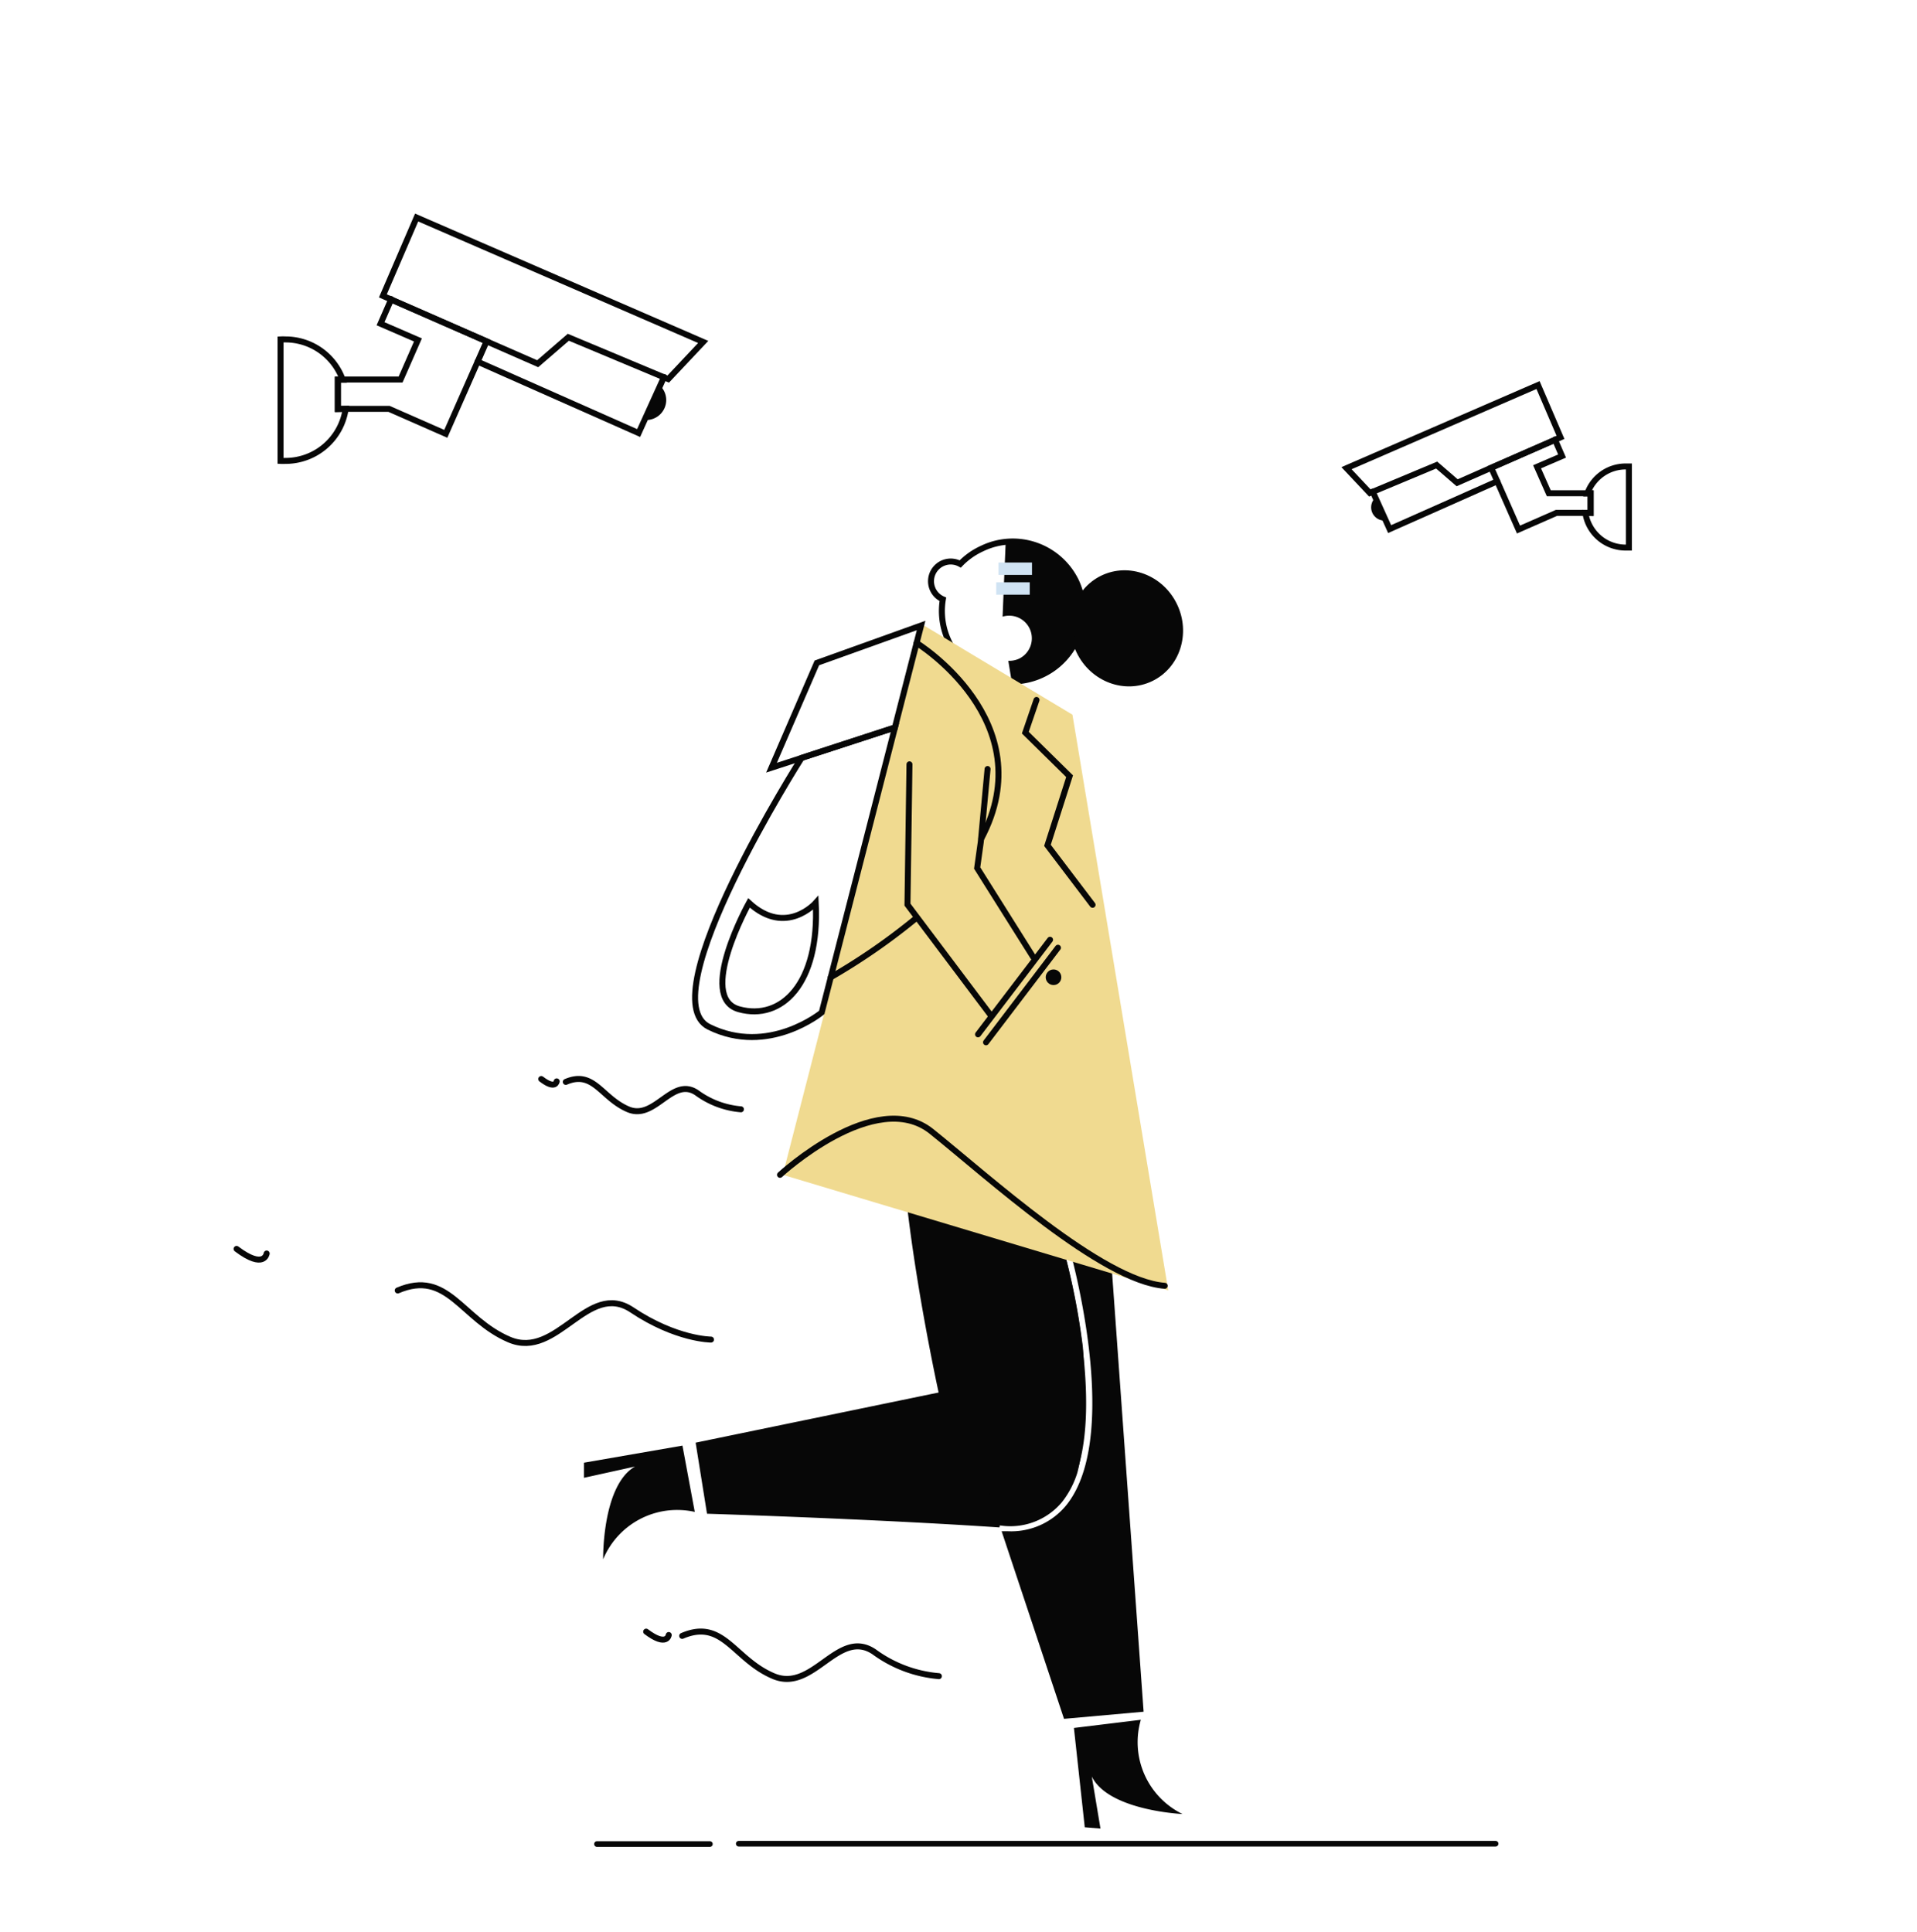 <svg xmlns="http://www.w3.org/2000/svg" viewBox="0 0 220.9 222.71"><title>Mesa de trabajo 37</title><g id="Capa_1" data-name="Capa 1"><line x1="45.09" y1="34.48" x2="45.07" y2="34.52" style="fill:none;stroke:#070707;stroke-linecap:round;stroke-miterlimit:10;stroke-width:0.689px"/><path d="M76.77,46.17a2.31,2.31,0,0,1-2.37,2.24h-.11l1.79-3.94A2.29,2.29,0,0,1,76.77,46.17Z" style="fill:#070707"/><polygon points="81.03 39.41 77 43.69 65.49 38.87 61.96 41.92 56.07 39.34 49.39 36.41 45.07 34.52 44.12 34.1 48.01 25.07 81.03 39.41" style="fill:none;stroke:#070707;stroke-linecap:round;stroke-miterlimit:10;stroke-width:0.689px"/><polygon points="56.07 39.34 54.86 42.09 51.37 50 44.82 47.12 38.93 47.12 38.93 43.74 46.16 43.74 48.16 39.18 43.85 37.31 45.07 34.52 49.39 36.41 56.07 39.34" style="fill:none;stroke:#070707;stroke-linecap:round;stroke-miterlimit:10;stroke-width:0.689px"/><path d="M39.83,47.12a7,7,0,0,1-6.95,6,5.15,5.15,0,0,1-.55,0v-14a5.15,5.15,0,0,1,.55,0,7,7,0,0,1,6.61,4.65h-.56v3.38Z" style="fill:none;stroke:#070707;stroke-linecap:round;stroke-miterlimit:10;stroke-width:0.689px"/><polyline points="76.52 43.45 73.59 49.91 55.03 41.68" style="fill:none;stroke:#070707;stroke-linecap:round;stroke-miterlimit:10;stroke-width:0.689px"/><ellipse cx="129.84" cy="72.42" rx="6.42" ry="6.75" transform="translate(-18.57 63.65) rotate(-25.77)" style="fill:#070707"/><path d="M124.51,68.41a10.07,10.07,0,0,0-6.16-6.08l-2.46.08-.36,8.66a2.61,2.61,0,0,1,1.91,4.84,2.74,2.74,0,0,1-1.25.25l.43,2.64S126.25,78.17,124.51,68.41Z" style="fill:#070707"/><path d="M124,67a8.1,8.1,0,0,0-10.83-3.78A8.19,8.19,0,0,0,110.65,65a2.27,2.27,0,1,0-2,4.07A8.11,8.11,0,1,0,124,67Z" style="fill:none;stroke:#070707;stroke-linecap:round;stroke-miterlimit:10;stroke-width:0.689px"/><path d="M115.2,175.83a.34.34,0,0,1,.18,0,7.74,7.74,0,0,0,7-2.72,10.51,10.51,0,0,0,1.77-3.39c1-3.9,1-9.13.63-14.47a80.85,80.85,0,0,0-2.18-11.14.36.36,0,0,1,.24-.43.36.36,0,0,1,.43.24l.26,1c-1.18-7.41-2.61-13.2-2.61-13.2a24.09,24.09,0,0,1-3.94-.19,27.78,27.78,0,0,1-13-5.61c-1,11,4.18,34.57,4.18,34.57l-28,5.78,1.31,8.19s19,.59,33.7,1.58Z" style="fill:#070707"/><path d="M131.78,197.28l-9.17.82-7.19-21.62.74,0a8.19,8.19,0,0,0,6.71-3c5.71-7.08,1.72-24.38.61-28.67l-.26-1a.36.36,0,0,0-.43-.24.36.36,0,0,0-.24.43,80.85,80.85,0,0,1,2.18,11.14c.58,4.86.74,10.37-.63,14.47a10.51,10.51,0,0,1-1.77,3.39,7.74,7.74,0,0,1-7,2.72.34.34,0,0,0-.18,0l-1.14-3.43,2-40.87.86-.09,10.18-1.12v1.21Z" style="fill:#070707"/><path d="M115.2,175.83a.24.24,0,0,0-.14.12" style="fill:none"/><path d="M78.64,166.61l1.42,7.64a9.25,9.25,0,0,0-10.56,5.46s-.14-8.51,3.68-10.69l-5.89,1.3v-1.74Z" style="fill:#070707"/><path d="M123.75,199.15l7.71-.94a9.22,9.22,0,0,0,4.8,10.86s-8.51-.38-10.45-4.32l1,6L125,210.6Z" style="fill:#070707"/><polygon points="106.47 72.09 123.58 82.37 134.62 148.72 90.2 135.4 106.47 72.09" style="fill:#f0da90"/><line x1="121" y1="108.31" x2="112.7" y2="119.21" style="fill:none;stroke:#070707;stroke-linecap:round;stroke-miterlimit:10;stroke-width:0.689px"/><polyline points="113.8 88.63 113.02 97.03 112.6 100.04 119.06 110.31" style="fill:none;stroke:#070707;stroke-linecap:round;stroke-miterlimit:10;stroke-width:0.689px"/><polyline points="114.19 117.05 104.57 104.26 104.8 88.09" style="fill:none;stroke:#070707;stroke-linecap:round;stroke-miterlimit:10;stroke-width:0.689px"/><circle cx="121.4" cy="112.63" r="0.9" style="fill:#070707"/><line x1="121.91" y1="109.23" x2="113.62" y2="120.13" style="fill:none;stroke:#070707;stroke-linecap:round;stroke-miterlimit:10;stroke-width:0.689px"/><polyline points="119.44 80.67 118.15 84.44 123.25 89.46 120.7 97.43 125.9 104.28" style="fill:none;stroke:#070707;stroke-linecap:round;stroke-miterlimit:10;stroke-width:0.689px"/><polygon points="106.14 72.09 94.13 76.4 88.9 88.48 103.12 83.85 106.14 72.09" style="fill:none;stroke:#070707;stroke-linecap:round;stroke-miterlimit:10;stroke-width:0.689px"/><path d="M92.37,87.35s-17.55,27.6-10.68,31,13-1.66,13-1.66l8.44-32.85Z" style="fill:none;stroke:#070707;stroke-linecap:round;stroke-miterlimit:10;stroke-width:0.689px"/><path d="M94,104.06s-3.44,3.91-7.69,0c0,0-6.06,10.91-1.15,12.26S94.46,113.37,94,104.06Z" style="fill:none;stroke:#070707;stroke-linecap:round;stroke-miterlimit:10;stroke-width:0.689px"/><path d="M105.42,105.94a72.25,72.25,0,0,1-9.69,6.69" style="fill:none;stroke:#070707;stroke-linecap:round;stroke-miterlimit:10;stroke-width:0.689px"/><path d="M105.62,74.1s14.63,9,7.46,22.54" style="fill:none;stroke:#070707;stroke-linecap:round;stroke-miterlimit:10;stroke-width:0.689px"/><path d="M89.88,135.4s11-10.18,17.46-5,19.67,17.25,26.87,17.79" style="fill:none;stroke:#070707;stroke-linecap:round;stroke-miterlimit:10;stroke-width:0.689px"/><path d="M81.93,154.39s-4,0-9.11-3.42-8.6,5.78-14.14,3.42-7.08-8.13-12.85-5.66" style="fill:none;stroke:#070707;stroke-linecap:round;stroke-miterlimit:10;stroke-width:0.689px"/><path d="M30.73,144.47s-.26,1.89-3.47-.53" style="fill:none;stroke:#070707;stroke-linecap:round;stroke-miterlimit:10;stroke-width:0.689px"/><path d="M85.38,127.85a10,10,0,0,1-5.09-1.91c-2.84-1.91-4.81,3.23-7.91,1.91s-3.95-4.54-7.18-3.16" style="fill:none;stroke:#070707;stroke-linecap:round;stroke-miterlimit:10;stroke-width:0.689px"/><path d="M64.15,124.63s-.13,1-1.78-.27" style="fill:none;stroke:#070707;stroke-linecap:round;stroke-miterlimit:10;stroke-width:0.689px"/><path d="M108.19,193.18a14.71,14.71,0,0,1-7.46-2.8c-4.15-2.8-7,4.73-11.59,2.8s-5.8-6.67-10.53-4.64" style="fill:none;stroke:#070707;stroke-linecap:round;stroke-miterlimit:10;stroke-width:0.689px"/><path d="M77.06,188.44s-.19,1.43-2.6-.39" style="fill:none;stroke:#070707;stroke-linecap:round;stroke-miterlimit:10;stroke-width:0.689px"/><path d="M85.13,212.49h87.21" style="fill:none;stroke:#070707;stroke-linecap:round;stroke-miterlimit:10;stroke-width:0.651px"/><line x1="179.19" y1="50.69" x2="179.18" y2="50.66" style="fill:none;stroke:#070707;stroke-linecap:round;stroke-miterlimit:10;stroke-width:0.689px"/><path d="M158,58.48A1.53,1.53,0,0,0,159.59,60h.08l-1.2-2.64A1.58,1.58,0,0,0,158,58.48Z" style="fill:#070707"/><polygon points="155.16 53.96 157.85 56.82 165.55 53.6 167.91 55.64 171.84 53.91 176.31 51.95 179.19 50.69 179.82 50.41 177.23 44.38 155.16 53.96" style="fill:none;stroke:#070707;stroke-linecap:round;stroke-miterlimit:10;stroke-width:0.689px"/><polygon points="171.84 53.91 172.65 55.74 174.98 61.03 179.35 59.11 183.29 59.11 183.29 56.85 178.47 56.85 177.12 53.8 180 52.56 179.19 50.69 176.31 51.95 171.84 53.91" style="fill:none;stroke:#070707;stroke-linecap:round;stroke-miterlimit:10;stroke-width:0.689px"/><path d="M182.69,59.11a4.69,4.69,0,0,0,4.64,4h.37V53.76l-.37,0a4.68,4.68,0,0,0-4.41,3.11h.37v2.26Z" style="fill:none;stroke:#070707;stroke-linecap:round;stroke-miterlimit:10;stroke-width:0.689px"/><polyline points="158.18 56.66 160.13 60.98 172.53 55.47" style="fill:none;stroke:#070707;stroke-linecap:round;stroke-miterlimit:10;stroke-width:0.689px"/><line x1="81.8" y1="212.53" x2="68.79" y2="212.53" style="fill:none;stroke:#070707;stroke-linecap:round;stroke-miterlimit:10;stroke-width:0.651px"/><rect x="115.06" y="64.83" width="3.86" height="1.43" style="fill:#d0e3f3"/><rect x="114.8" y="67.11" width="3.86" height="1.43" style="fill:#d0e3f3"/></g></svg>